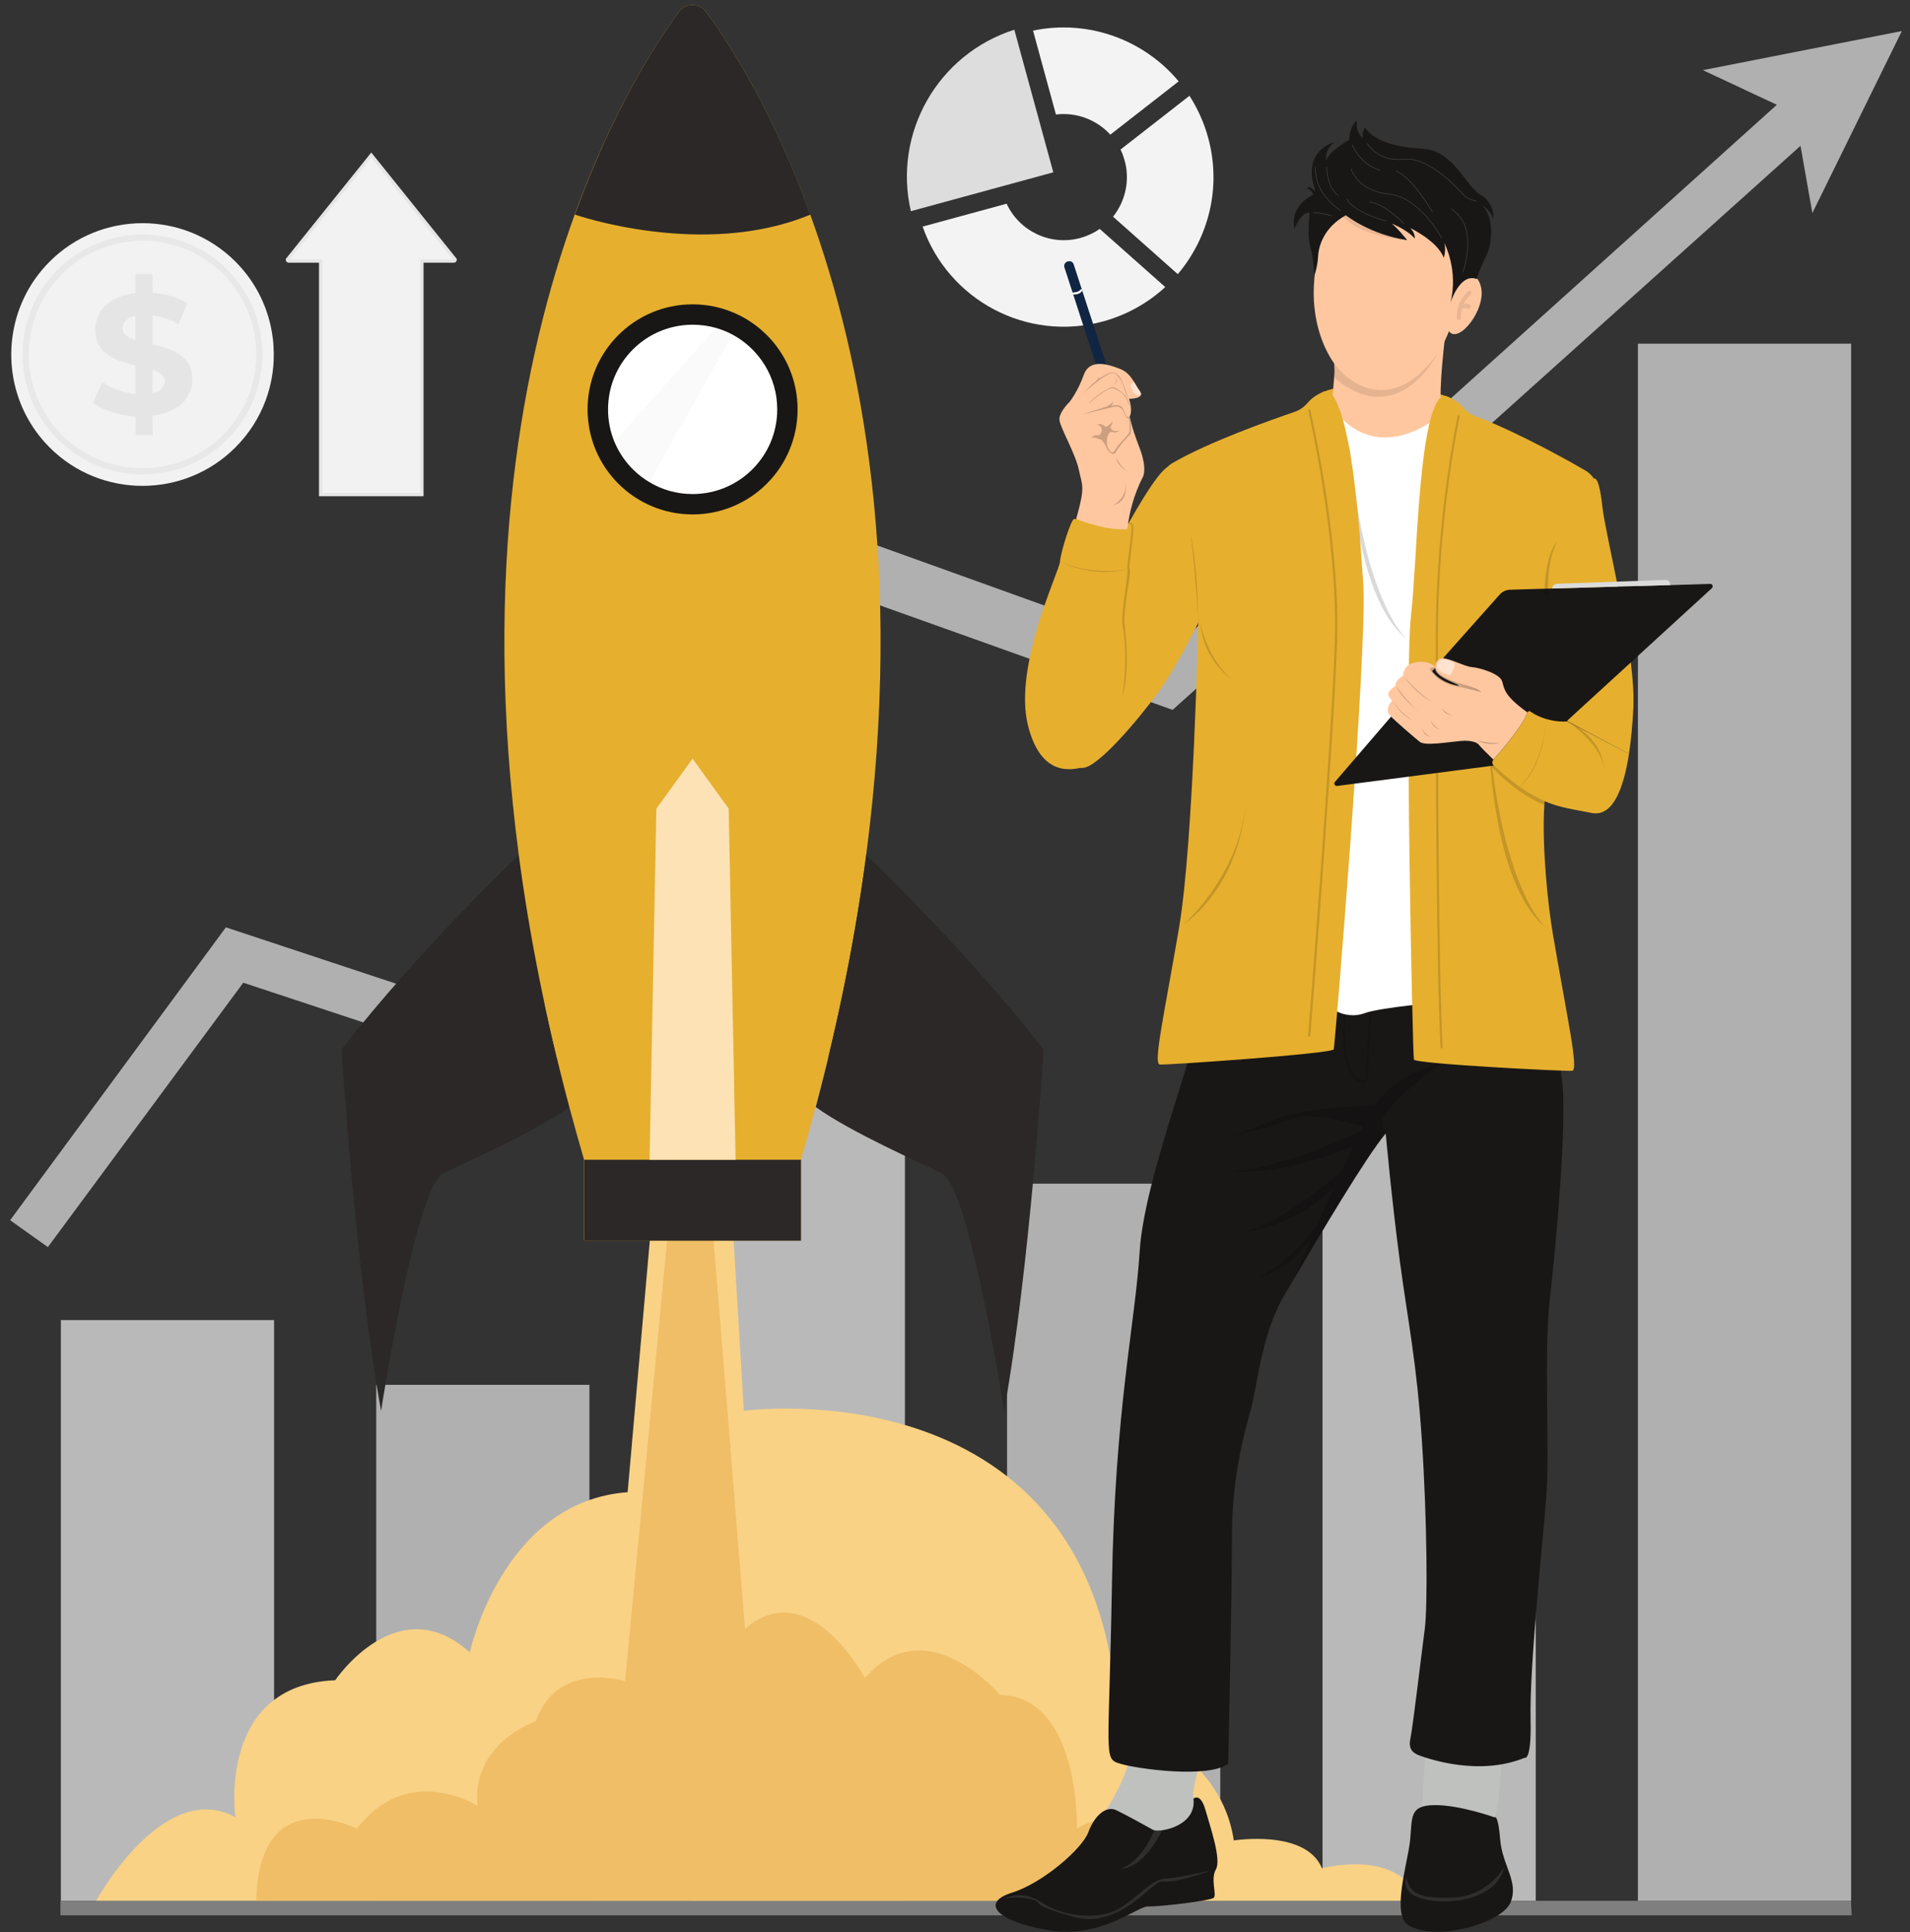 <?xml version="1.0" encoding="utf-8"?>
<!-- Generator: Adobe Illustrator 24.3.0, SVG Export Plug-In . SVG Version: 6.00 Build 0)  -->
<svg version="1.1" xmlns="http://www.w3.org/2000/svg" xmlns:xlink="http://www.w3.org/1999/xlink" x="0px" y="0px"
	 viewBox="0 0 1735.2 1754.9" style="enable-background:new 0 0 1735.2 1754.9;" xml:space="preserve">
<rect x="0" y="0" width="1735.2" height="1754.9" fill="#333333" stroke="none"/>
<style type="text/css">
	.st0{opacity:0.7;}
	.st1{fill:#E5E5E5;}
	.st2{fill:#F2F2F2;}
	.st3{fill:#7F7F7F;}
	.st4{opacity:0.7;fill:#E5E5E5;}
	.st5{fill:#F2F2F2;stroke:#E5E5E5;stroke-width:3;stroke-miterlimit:10;}
	.st6{fill:#F3F3F3;}
	.st7{fill:#DDDDDD;}
	.st8{fill:#F9D285;}
	.st9{fill:#EFBE67;}
	.st10{fill:#2B2827;}
	.st11{fill:#E6AF2E;}
	.st12{fill:#FCE2B4;}
	.st13{fill:#191716;}
	.st14{fill:#FFFFFF;}
	.st15{opacity:2.000000e-02;}
	.st16{fill:#FFC7A0;}
	.st17{opacity:0.1;}
	.st18{opacity:0.1;fill:#272727;}
	.st19{opacity:0.2;fill:none;stroke:#FEFEFE;stroke-width:0.5;stroke-linecap:round;stroke-miterlimit:10;}
	.st20{fill:#BFC1BF;}
	.st21{opacity:0.1;fill:#FFFFFF;}
	.st22{opacity:0.2;}
	.st23{opacity:0.15;}
	.st24{fill:none;}
	.st25{fill:#102542;}
	.st26{opacity:0.5;fill:#FFFFFF;}
	.st27{fill:none;stroke:#FFFFFF;stroke-width:2;stroke-linecap:round;stroke-miterlimit:10;}
	.st28{fill:#DBDBDB;}
</style>
<g id="background">
	<g>
		<g class="st0">
			<rect x="1488" y="312.1" class="st1" width="193.7" height="1414.2"/>
			<rect x="1201.5" y="767.7" class="st2" width="193.7" height="958.6"/>
			<rect x="914.9" y="1075" class="st1" width="193.7" height="651.3"/>
			<rect x="628.4" y="959.6" class="st2" width="193.7" height="766.8"/>
			<rect x="341.8" y="1257.7" class="st1" width="193.7" height="468.6"/>
			<rect x="55.3" y="1198.9" class="st2" width="193.7" height="527.4"/>
		</g>
		<g class="st0">
			<g>
				<g>
					<polygon class="st1" points="43.5,1132.6 9.2,1108.2 205.2,842.2 480.7,933.4 775.9,487.8 1063.4,591.1 1628.4,82.4 
						1655.7,114.5 1065.3,644.7 788.8,546 491.2,981.8 221,892.5 					"/>
				</g>
				<polygon class="st1" points="1646.5,193.5 1630.5,102.8 1547,63.7 1727.8,28.2 				"/>
			</g>
		</g>
		<polygon class="st3" points="1682.2,1739.5 54.9,1739.5 54.9,1726.3 1681.6,1726.3 		"/>
		<g>
			<g>
				<g>
					<g>
						<g>
							<path class="st2" d="M213.9,406.3c-46.5,46.6-122.3,46.6-168.8,0.1c-17.7-17.7-28.7-39.7-32.9-62.7
								c-2.2-12.2-2.6-24.7-1-36.9c3.2-25.3,14.5-49.8,33.9-69.2c46.5-46.5,122.2-46.6,168.8,0c19.4,19.4,30.7,43.9,33.9,69.3
								c0.4,2.6,0.6,5.2,0.7,7.9C250.6,347.6,239,381.2,213.9,406.3z"/>
						</g>
						<g>
							<g>
								<path class="st4" d="M235.7,345.9c7.9-35.2-1.9-73.6-29.2-101c-42.5-42.5-111.6-42.5-154.1,0c-27.4,27.4-37.1,65.8-29.2,101
									c4.4,19.5,14.1,38,29.2,53.1c42.5,42.5,111.6,42.5,154.1,0C221.7,383.9,231.4,365.4,235.7,345.9z M56.4,395.1
									c-8.8-8.8-15.7-18.9-20.7-29.6C18,327.2,24.9,280.4,56.4,248.9c40.3-40.3,105.9-40.3,146.2-0.1
									c31.4,31.4,38.4,78.2,20.8,116.4c-5,10.8-11.9,20.9-20.8,29.8C162.3,435.3,96.7,435.3,56.4,395.1z"/>
							</g>
						</g>
						<g>
							<g>
								<path class="st1" d="M138.5,377.6c24.4-2.9,36.2-17,36.2-33.1c0-21.9-19-27.7-36.2-31.7l0-26.4c7.8,0.9,15.8,3.6,23.8,8.1
									l7.8-19.1c-8.6-5.4-19.9-8.5-31.5-9.5l0-17l-15.5,0l0,17.3c-24.6,2.8-36.5,16.9-36.5,33.4c0,22.2,19.2,28,36.5,32.2l0,26
									c-11.2-1.1-22.4-5.3-30.1-11l-8.5,19c8.6,6.7,23.3,11.5,38.7,12.4l0,16.9l15.5,0L138.5,377.6z M111.5,298.3
									c0-5.1,3.3-9.6,11.5-11.5l0,22.1C116.1,306.7,111.5,303.8,111.5,298.3z M138.5,357.1l0-21.4c6.7,2.3,11.2,5.3,11.2,10.7
									C149.7,351.3,146.3,355.4,138.5,357.1z"/>
							</g>
						</g>
					</g>
				</g>
			</g>
			<path class="st5" d="M337.3,140.9L337.3,140.9c29.8,37,46.4,57.8,76.2,94.8v0c0,0.8-0.5,1.4-1.1,1.4h-29.1v212.1h-92V237.1h-29.1
				c-0.6,0-1.1-0.6-1.1-1.4v0C290.9,198.7,307.6,177.9,337.3,140.9z"/>
		</g>
		<g>
			<path class="st6" d="M1070.8,73.9l-62.1,48.4c-12.3-13.5-30.6-20.6-49.4-18.3l-20.8-76.2C989,17.3,1039.5,36.3,1070.8,73.9z"/>
			<path class="st6" d="M914.5,185c11.5,24.9,39.7,38.6,67,31.1c6.5-1.8,12.4-4.6,17.6-8.2l59.5,52.8
				c-15.5,14.3-34.6,25.2-56.4,31.2c-69.3,18.9-140.6-19.3-164-86.1L914.5,185z"/>
			<path class="st6" d="M1023.5,155.3c-0.3-3.2-0.9-6.3-1.8-9.5c-0.6-2.2-1.3-4.3-2.1-6.4c-0.5-1.2-1-2.4-1.6-3.6l62.6-48.8
				c7.4,11.5,13.2,24.2,17,38.1c12.3,45,0.4,90.8-27.6,123.9l-58.8-52.2C1020.3,185.3,1025,170.5,1023.5,155.3z"/>
			<path class="st7" d="M827.5,191.8l129.4-35.3L921.5,27C852,49.1,811.1,120.9,827.5,191.8z"/>
		</g>
	</g>
</g>
<g id="rocket">
	<g>
		<g>
			<path class="st8" d="M665.9,1116.8l9.9,164.5c0,0,322.7-44.3,339.6,280.5c0,0,92.8,25.3,105.5,109.7c0,0,65.4-10.5,80.1,25.3
				c0,0,69.6-19,88.6,29.5H87.3c0,0,61.2-111.8,126.5-75.9c0,0-16.9-120.2,90.7-124.4c0,0,56.9-84.4,122.3-25.3
				c0,0,29.5-137.1,143.4-145.5l21-238.3H665.9z"/>
			<path class="st9" d="M607,1116.8l-39.1,410.1c0,0-61.4-19.5-81,36.3c0,0-58.6,19.5-53.1,76.8c0,0-63.4-40.1-109.5,20.9
				c0,0-88.8-45.2-91.6,65.4h856c0,0-58.6-100.3-110.3-65.4c0,0,2.8-120.1-69.8-121.5c0,0-67-79.6-122.9-15.4
				c0,0-50.3-95-108.9-44.7l-29.3-362.7H607z"/>
		</g>
		<g>
			<path class="st10" d="M517.3,1005.3c-31.8,23.1-95.7,50.9-114.8,60.4c-25,12.5-56.3,215.7-56.3,215.7
				c-23.5-129.8-35.9-328.3-35.9-328.3c71.9-92.2,161.2-176.7,161.2-176.7C480.8,847.9,495.7,924.1,517.3,1005.3z"/>
			<path class="st11" d="M786.9,776.5c-9.4,71.3-24.2,147.6-45.9,228.8c-4.2,15.8-8.7,31.8-13.4,47.9v73.5h-197v-73.5
				c-4.7-16.2-9.2-32.1-13.4-47.9c-21.6-81.2-36.5-157.5-45.9-228.8c-34-258.4,3.7-451.8,50.8-581.6C557,98.9,597,37.7,616.7,10.8
				c6.2-8.4,18.7-8.4,24.9,0c19.8,26.9,59.7,88.1,94.5,184.1C783.2,324.7,820.9,518.2,786.9,776.5z"/>
			<path class="st10" d="M948.1,953.2c0,0-12.5,198.6-35.9,328.3c0,0-31.3-203.2-56.3-215.7c-19.1-9.6-83-37.4-114.8-60.4
				c21.6-81.2,36.5-157.5,45.9-228.8C786.9,776.5,876.2,861,948.1,953.2z"/>
			<polygon class="st10" points="629.2,1053.3 530.7,1053.3 530.7,1126.8 629.2,1126.8 727.7,1126.8 727.7,1053.3 			"/>
			<polygon class="st12" points="662,734.4 629.2,689 596.3,734.4 590.1,1053.3 629.2,1053.3 668.3,1053.3 			"/>
			<circle class="st13" cx="629.2" cy="371.8" r="95.4"/>
			<path class="st14" d="M706.1,371.8c0,42.5-34.4,76.9-76.9,76.9c-14.3,0-27.8-3.9-39.2-10.8c-14.3-8.5-25.5-21.4-31.9-36.9
				c-3.7-9-5.7-18.9-5.7-29.2c0-42.5,34.4-76.9,76.9-76.9c7.3,0,14.4,1,21.1,2.9c5.3,1.5,10.4,3.6,15.1,6.1
				C689.6,316.9,706.1,342.4,706.1,371.8z"/>
			<path class="st10" d="M736.2,194.9c-97.4,40.6-213.9,0-213.9,0C557,98.9,597,37.7,616.7,10.8c6.2-8.4,18.7-8.4,24.9,0
				C661.4,37.7,701.4,98.9,736.2,194.9z"/>
			<path class="st15" d="M665.4,304l-75.5,134c-14.3-8.5-25.5-21.4-31.9-36.9l92.3-103.1C655.6,299.3,660.7,301.4,665.4,304z"/>
		</g>
	</g>
</g>
<g id="human">
	<g>
		<g id="head_1_">
			<path class="st11" d="M1315.8,360.5c0,0-64.3-23.3-114.3-4.4l1.8,19l110.6-6.3L1315.8,360.5z"/>
			<path class="st16" d="M1277.4,441.4l-58.6-36.7l-20.4-8.5l1.4-28.4c0.3-1.9,7.9-7.6,9.6-8.7c0.4-0.3,1.4-0.8,1.4-1.2
				c0.2-3.6,1.7-18.6,1.6-21.3c0-0.6-0.1-1.1-0.1-1.6c-0.1-2-0.2-5-0.2-5l101.1-27.5c0,0-6.7,53.7-3.7,67.2
				c0.4,1.8,28.6,9.1,28.6,9.1C1342.6,400.7,1277.4,441.4,1277.4,441.4z"/>
			<path class="st16" d="M1194,254.3c-4.7,53,23.1,98,55.5,100.2c36.9,2.5,70.6-37.1,75.3-90.1s3-98-58.2-101.9
				C1188.3,157.4,1198.8,201.3,1194,254.3z"/>
			<path class="st17" d="M1306.2,320.8c-0.3,0.7-35.8,71.3-93.8,22.5c0-5.5-0.2-9.2-0.3-13.3
				C1220.9,343.9,1262.7,381.4,1306.2,320.8z"/>
			<g>
				<path class="st16" d="M1325.3,259.1c0,0,14.9-18.7,20.1,1.3s-20.1,52.5-29,40.5S1325.3,259.1,1325.3,259.1z"/>
				<path class="st18" d="M1334,264.4c0.9-0.7,2-0.4,2.6,0.5c0.5,1,0.2,2.3-0.7,3c-0.1,0-3.5,2.7-6.1,7.9c2.5-0.3,4.8,0.4,5.1,0.5
					c1,0.3,1.5,1.5,1.2,2.6c-0.3,0.9-1,1.5-1.7,1.6c-0.2,0-0.4,0-0.6-0.1c-0.9-0.3-3.8-0.8-5.7,0.2c-0.6,2.3-1,4.8-0.9,7.7
					c0,1.2-0.8,2.2-1.8,2.4c0,0,0,0,0,0c-1,0.1-1.9-0.7-1.9-1.9C1322.9,272.9,1333.5,264.7,1334,264.4z"/>
			</g>
			<path class="st18" d="M1278.4,218.1c0,0-41.1-2.3-58.3-21.5s18.8,1.4,18.8,1.4L1278.4,218.1z"/>
			<path class="st13" d="M1222.7,195.5c0,0,21.8,17.5,55.7,22.6c0,0-9.7-12.2-14.1-15c0,0,13.3,4.9,21,13.5c0,0,0.7-4.5-4.1-9.5
				c0,0,24.8,11.8,30.4,27c0,0,2.3-6,0.6-13.3c0,0,13.1,24.8,5.4,54.5c0,0,8.4-27.7,23.9-21.9c0,0,3.6-11.5,8.5-20.6
				c5-9.1,8.7-34.4-3.5-46.4c0,0,8.6,4.9,10.1,13.5c0,0,2.2-14.8-11.5-22.9c-13.7-8.1-24.4-40.2-52.5-41.9
				c-28.1-1.6-44.9-8-52.4-19.3c0,0-2.9,2.8-2,9.7c0,0-6.8-4.6-5.5-16.2c0,0-6.8,5-6.9,17.7c0,0-18.9,10.5-21,18.9
				c0,0-2-10.2,7.9-16.9c0,0-31.3,7-17.5,45.1c0,0-5.7-6.4-8.1-3.1c0,0,6.2,2.2,5.7,6.1c0,0-21.3,8.8-16.8,30.5
				c0,0,6.6-16.1,13.8-14.2c0,0-2.5,19.5,0.5,30c3,10.5,3.8,27,3.8,27s2.9-8.3,3.4-17.9C1198,223.3,1202.8,206.5,1222.7,195.5z"/>
			<path class="st19" d="M1309.6,216c0,0-19.3-36.8-48.1-39.8c-28.8-3-34.1-22.9-34.1-22.9"/>
			<path class="st19" d="M1275.4,203.1c0,0-17.1-18.1-31.1-19.7"/>
			<path class="st19" d="M1259.5,200.8c0,0-29.7-7.8-35.7-19.8"/>
			<path class="st19" d="M1217.8,191.2c0,0-24.2-14.7-22.7-39.6"/>
			<path class="st19" d="M1193.1,193.3c0,0,5.3-0.5,17,2.7"/>
			<path class="st19" d="M1341.2,182.7c0,0-7.7-1.5-11.1-5.2s-30.7-35.3-54.7-32.8c-24,2.5-33.5-14.7-33.5-14.7"/>
			<path class="st19" d="M1329,247.2c0,0,15.1-41.2-10.5-57.4"/>
			<path class="st19" d="M1228.5,131.5c0,0,6.9,18.1,25.3,23"/>
			<path class="st19" d="M1205.4,152.2c0,0-0.1,18.3,10.6,25.5"/>
			<path class="st19" d="M1301.2,192.2c0,0-18.2-31.2-32.9-36.9"/>
		</g>
		<g>
			<g>
				<g>
					<path class="st20" d="M1334.4,1584c4,0.3,30.2,4.6,30.1,8.6c-0.3,13.5-2.9,43.4-4.1,47.8c-1.5,5.4-4,21.6-4,21.6l-65.5-7.3
						l4.6-69.4c0.1-2,1.8-3.5,3.8-3.4L1334.4,1584z"/>
					<path class="st13" d="M1357.7,1650.5c0,0,3.3-3.7,5.2,20.1c1.9,23.9,17,38.1,9.5,57c-7.6,18.9-67.4,36.3-92.9,20.9
						c-15.8-9.6-0.4-57.1,1.6-77.5c2-20.4-0.9-31.3,21.8-31.6C1325.6,1639,1357.7,1650.5,1357.7,1650.5z"/>
					<path class="st21" d="M1366.3,1696c0,0-14.5,26-45.8,27.3s-39.6-3.7-42.9-18.2c0,0-7.2,16.5,21.4,20.8
						S1361.6,1720.3,1366.3,1696z"/>
				</g>
				<g>
					<path class="st20" d="M1088,1595.7c1.7,0.3,2.8,2,2.4,3.7c-1.9,8.1-8.1,29.1-6.2,34.1c1.8,4.7,4,13.3,5,17.4
						c0.3,1.3-0.2,2.7-1.4,3.3l-44,26.9c-0.9,0.6-2.1,0.6-3.1,0.1l-41.3-22.2c-1.6-0.9-2.1-2.9-1.1-4.4c6.5-9.9,27.9-43.6,27-59.2
						C1024.7,1584,1075,1593.2,1088,1595.7z"/>
					<path class="st13" d="M951.5,1752.9c48.5,8.6,81.8-21.9,91.6-21.5c9.8,0.4,56.4-5.1,59.5-7.8c3.1-2.7-3.1-16.8,2-25.8
						c5.1-9-4.7-37.2-9.4-53.8c-4.7-16.6-11-10.4-11-10.4c2.4,18.8-16.4,27-28.3,28.6c-3.1,0.4-5.7,0.4-7.3,0
						c-0.5-0.1-0.9-0.3-1.2-0.4c-5.5-3.1-23.9-13.3-33.3-17.8c-9.4-4.5-20,5.3-25.4,20.1c-5.5,14.9-41.5,46.2-69.3,54.8
						C891.6,1727.5,903,1744.3,951.5,1752.9z"/>
					<path class="st21" d="M1100.5,1698.9c0,0-33.5,11.7-43.7,9.8s-38,44.2-81.8,32.1c-43.8-12.1-24.8-12.7-38.4-16
						c-13.6-3.3-24.8-0.1-24.8-0.1s15.9-9.7,34.7,3.2c18.8,12.9,52.2,16.3,70.2,5.4c18.1-10.9,29.4-26.6,42.1-27.2
						C1071.6,1705.4,1082.1,1702.2,1100.5,1698.9z"/>
					<path class="st21" d="M1018.7,1697.1c0,0,19,1.6,37.2-35c-3.1,0.4-5.7,0.4-7.3,0C1048.6,1662.1,1039.1,1689.1,1018.7,1697.1z"
						/>
				</g>
			</g>
			<g>
				<path class="st13" d="M1017.7,1601.8c15.7,4.8,80.4,13.6,98.1,0c0,0,3.4-151.3,3.4-205.8c0-54.5,10.9-93.4,17-115.2
					c6.1-21.8,9.7-68.8,30.1-103.6c2.4-4.2,5.3-9.1,8.6-14.6c0,0,0,0,0,0v0c23.9-40.7,66.6-112.8,84-133.2c0,0,5.5,61.3,13,117.2
					c7.5,55.9,15,89.3,19.8,160.8c4.8,71.6,5.4,151.3,2.7,171.8c-2.7,20.4-10.9,89.3-12.9,98.8c-2.1,9.5,0.7,13.6,8.2,16.4
					c7.5,2.7,53.8,19.1,95.4,2c0,0,6.3,3.7,5.4-34.8c-1.1-47.7,10.8-158.1,14.2-201.1c3.5-42.9-2.4-131.5,3.3-180.6
					c5.7-49.1,15.9-163.8,11.1-198.1c-4.8-34.3-5.4-76.5-5.4-76.5s-288.5-60.4-315-21.8c0,0-12.8,23.7-11.5,44.8
					c1.4,21.1-47.7,141.8-51.8,207.9c-4.1,66.1-22.5,143.1-25.2,301.9C1007.5,1597.1,1002,1597.1,1017.7,1601.8z"/>
				<path class="st22" d="M1087.2,928.5c0,0,67.5-2.4,62.9-48.1C1150.1,880.4,1166.8,925.1,1087.2,928.5z"/>
				<path class="st23" d="M1237.8,983.8c0.7,0,1.3-0.1,1.9-0.4c1.7-0.8,2.7-2.9,2.8-5.7c0.6-14.2,5.2-85.2,5.2-85.9l0-0.5
					l-19.3-16.5l-0.1-0.5l-0.9,0c-0.9,0.1-1.2,0.1-2.3,8.1c-1.1,8.1-2.6,22.2-4.6,41.8c-3.1,31.6,4.7,52.3,13.2,58.2
					C1235.2,983.3,1236.6,983.8,1237.8,983.8z M1245.7,892.2c-0.4,6.5-4.6,71.9-5.2,85.5c-0.1,2-0.7,3.4-1.7,3.9
					c-1,0.5-2.3,0.2-3.8-0.9c-5.8-4-15.8-20.9-12.3-56.3c3.3-33.9,4.8-44.1,5.4-47.3L1245.7,892.2z"/>
				<path class="st22" d="M1236.6,1026.6c0.6-1.2,1.2-2.4,1.8-3.5c-14.4-4.5-47.7-13.4-65.1-6.7c-22.6,8.6-53.8,15.2-53.8,15.2
					s9.4-2.9,39.3-15.2c29.9-12.2,90.5-12.2,90.5-12.2l0,0c1.1-1.7,2.1-3.2,3.1-4.6c22.6-31.3,76.9-38.2,60.4-33.6
					c-16.5,4.6-47.1,36.6-53.8,44.2c-6.7,7.6,0,19.2,0,19.2c-17.4,20.4-60.1,92.5-84,133.2c0.3-0.7,6.4-15.4,15.3-35.9l0,0
					c-24.7,31-46.5,32.7-46.5,32.7c24.2-9.4,52.7-46.7,52.7-46.7l0,0c4.7-10.8,9.9-22.5,15.3-34.2c0,0,0,0,0,0
					c-38.3,37.3-80.9,40.2-80.9,40.2c34.2-8.2,87.8-55,87.8-55l0,0c3.6-7.8,7.3-15.4,10.8-22.6c-68.3,28.3-109.8,22.6-109.8,22.6
					C1172,1059.8,1236.6,1026.6,1236.6,1026.6L1236.6,1026.6z"/>
				<path class="st24" d="M1018.2,1341.4c0,0,14.1,13.6,56,6.5C1074.2,1347.9,1035.3,1350.8,1018.2,1341.4z"/>
				<path class="st24" d="M1387.6,1363.2c0,0-54.2,13.6-84.8-9.4C1302.8,1353.8,1328.1,1380.3,1387.6,1363.2z"/>
			</g>
		</g>
		<g>
			<path class="st14" d="M1219.9,380.7c0,0,28.9,35.1,79.1,3.2l10.7,526.3c0,0-55.9,4.6-70.7,10.2s-45.3-1.9-40.2-40
				S1219.9,380.7,1219.9,380.7z"/>
			<path class="st23" d="M1225.9,402.7c0,0,1.5,138.5,52.7,178.2C1278.6,581,1238.4,548.4,1225.9,402.7z"/>
			<path class="st11" d="M1201.5,356.1c-4,1.8-9.3,4.8-13.2,9.4c-3.2,3.8-7.3,6.9-12,8.5c-21.5,7.3-78.3,27.4-110.9,46.4
				c-40.8,23.8,23.2,145,23.2,145s-4.4,200.4-17.4,276.8c-13,76.5-23.8,124-17.6,124.6c6.2,0.6,157-9.9,158.1-13.8
				c1.1-4,30.8-364.1,26.8-422.9c-3.4-49.6-9.3-142.9-27.6-171C1208.9,355.9,1204.9,354.6,1201.5,356.1z"/>
			<path class="st11" d="M1410.7,847.9c13,76.5,23.8,124,17.6,124.6c-6.2,0.6-142.7-6.3-143.8-10.2c-1.1-4-8.7-350.8-2.6-403.7
				c5.6-48.5,6.3-167,24.6-195.2c2-3.1,6-4.4,9.4-2.9c4,1.8,9.3,4.8,13.2,9.4c3.2,3.8,7.3,6.9,12,8.5c21.5,7.3,66.4,29.8,99,48.8
				c40.8,23.8-19,141.8-19,141.8s-5.9,37.1-11.3,85c-2.6,23-5,48.5-6.6,73.5c-0.1,1.2-0.2,2.4-0.2,3.5
				C1400.6,768.7,1406.4,823,1410.7,847.9z"/>
			<path class="st23" d="M1352.2,664.6c0,0,1.5,138.5,52.7,178.2C1404.9,842.9,1364.6,810.3,1352.2,664.6z"/>
			<path class="st23" d="M1084.7,565.6c1-3.6,1.5-7.2,1.5-10.9c0.1-6.6,0-18.3-0.8-32.1c-0.7-11.8-1.9-25.1-4.1-37.9c0,0,0,0,0-0.1
				c0,0,0,0,0,0c0.2,0.6,6.3,21.3,7.3,80.8c0,0-3.3,6.9-8.5,16.7L1084.7,565.6z"/>
			<path class="st23" d="M1189.4,941.5C1189.4,941.5,1189.4,941.5,1189.4,941.5c-0.6,0-1-0.5-1-1c0.2-2.6,21.3-265.6,24.3-358.4
				c3-92.8-24-208.2-24.2-209.3c-0.1-0.5,0.2-1,0.7-1.1c0.5-0.1,1,0.2,1.2,0.7c0.3,1.2,27.3,116.8,24.3,209.8
				c-3,92.9-24.1,355.9-24.3,358.5C1190.3,941.1,1189.9,941.5,1189.4,941.5z"/>
			<path class="st23" d="M1309.7,952.1c-0.5,0-0.9-0.4-1-0.9c-3.6-64.7-4.6-260-4.3-375.6c0.2-105.2,19.6-196.8,19.8-197.7
				c0.1-0.5,0.6-0.8,1.1-0.7c0.5,0.1,0.8,0.6,0.7,1.1c-0.2,0.9-19.5,92.4-19.7,197.3c-0.2,115.5,0.8,310.8,4.3,375.5
				C1310.7,951.6,1310.3,952.1,1309.7,952.1C1309.7,952.1,1309.7,952.1,1309.7,952.1z"/>
			<path class="st23" d="M1074.9,840.1c0,0,49.8-44.2,56.4-107.2C1131.2,732.9,1128.7,799.7,1074.9,840.1z"/>
			<path class="st23" d="M1119.5,617.3c0,0-25.6-16.1-29.1-51.2C1090.4,566.1,1096.5,598.2,1119.5,617.3z"/>
		</g>
		<g>
			<path class="st11" d="M1088.7,565.3c0,0-3.3,6.9-8.5,16.7c-7.2,13.7-18,33-28.3,47.2c-17.7,24.3-54.7,68.2-68.4,68.2
				c-13.7,0-4.8-132-4.8-132s61.9-129.2,81.9-141.2c0,0,0,0,0,0c9.5-5.6,16.3,25.8,20.8,60.4c0,0,0,0,0,0c0,0,0,0,0,0v0
				c1.7,12.8,3,26,4.1,37.9C1087.7,546.5,1088.7,565.3,1088.7,565.3z"/>
			<path class="st11" d="M1020.1,569.8c1.9,6.8,4.1,39.4-0.9,63.3c-2,9.4-5,17.4-9.6,22c-16.3,16.4-26.1,42.3-26.1,42.3
				c-2.4-1.5-36.5,14.8-49.7-39c-13.2-53.8,28.7-139.9,29.2-148.3c0.5-8.4,10.1-38.7,12.8-38.7c2.4,0,38.2,0.1,49,3.8
				c1.4,0.5,2.3,1,2.8,1.6c2.1,2.7-4.4,36.2-3.3,40.4C1025.3,521.3,1017.5,560.3,1020.1,569.8z"/>
			<g>
				<path class="st25" d="M1008.1,354l-0.6,0.2c-2.2,0.7-4.5-0.5-5.2-2.6L967,242.8c-0.7-2.2,0.5-4.5,2.6-5.2l0.6-0.2
					c2.2-0.7,4.5,0.5,5.2,2.6l35.4,108.7C1011.5,351,1010.3,353.3,1008.1,354z"/>
				<path class="st16" d="M1036.6,358.3c-0.6,4-10.9,3.9-10.9,3.9c3.7,11,0.7,15.8,0.7,15.8s0.6,7.3,8.7,28.3
					c8.1,21,2.7,27.8,2.7,27.8c-8,16-11.8,31.4-13.7,46.5c-17.3,1.3-38.3-6.1-46.2-9.2c-0.1,0-0.1-0.1-0.2-0.1
					c0.2-0.7,0.4-1.5,0.6-2.2c7.7-27.6,4.9-27.8,1.8-42.5c-3.1-14.7-16.8-37.9-17.6-45.1c-0.7-7.1,9.1-16.4,9.1-16.4
					s7.5-9.2,13-24.7c5.6-15.5,23.3-9.1,33.1-5.3c6.2,2.4,9.6,7,12.6,11.7c1.8,2.8,3.3,5.7,5.2,8.2
					C1036.4,356.6,1036.7,357.5,1036.6,358.3z"/>
				<path class="st22" d="M1026.3,378.1c0,0-1.4,4.4-3.8-0.4c-2.4-4.8-3.3-10-11.9-7.9s-28.6,7-28.6,7s11.2-3.8,19.3-6.2
					c8.1-2.4,10.2-6.2,10.2-6.2s-0.2,3.1-2.4,4.4c0,0,8.1-2.9,10.9,2C1022.7,375.9,1023.1,380.4,1026.3,378.1z"/>
				<path class="st22" d="M1025.6,362.3c0,0-2.9-4.1-4.3-9.4c-1.4-5.3-6.1-15.2-11.8-14c-5.7,1.3-21.7,14.7-25.9,19.1
					c0,0,7.4-8.3,10.4-10.5c3-2.2,4.3-4.3,4.2-5.8c0,0,0.7,1.4,0.1,2.4c0,0,9.4-6.6,12.4-5.9c3,0.7,5.6,1.6,8.2,7.1s3.4,8.4,4,10.5
					C1023.6,357.8,1025.6,362.3,1025.6,362.3z"/>
				<path class="st22" d="M988.9,366.6c0,0,17.8-15.4,22.1-14c4.2,1.5,10.1,4,13.4,11.8c3.2,7.8,3.2,8,3.2,8s-2.5-10.2-5.5-13.3
					c-3-3.1-8.6-8-12.3-7.4C1005.9,352.4,991.3,362.5,988.9,366.6z"/>
				<path class="st22" d="M1026.3,378.1c0,0,2.5,14,0.5,16.3c-2,2.3-9.9,10.3-12.6,15.5c-2.7,5.2-6.9,0.3-8.2-1.9
					c-1.3-2.1-4-8.6-6.3-8.9c-2.3-0.3-5.1-2.7-8.3-1.4c0,0,2.2-3.5,7.3-2.2c0,0,6.1-6.7-1.9-10.2c0,0,4.7-1.2,7.6,2.6c0,0,6.1-3,6-6
					c0,0,0.7,4-1.7,5.6c0,0,1.1,6.1,8.2,3.3c0,0-1.6,2.8-6.4,1.6c-4.8-1.3-5.8,10.1-4.3,13.4c1.5,3.3,3.3,5.3,4.4,5.2
					c1.1-0.2,2.6-3,5.2-6.4c2.6-3.3,10.4-11,10.4-12.4c0-1.4,0.4-10-1-12.7L1026.3,378.1z"/>
				<path class="st22" d="M1011.3,458.9c0,0,15.2-7.5,10.3-23.7C1021.6,435.2,1028.1,454.6,1011.3,458.9z"/>
				<path class="st22" d="M1014.1,415.4c0,0,3,8,10.7,13C1024.8,428.4,1014.8,423.6,1014.1,415.4z"/>
				<path class="st22" d="M1012.2,349.9c0,0,3.6-3,1.7-7.2C1013.9,342.7,1014.7,346.7,1012.2,349.9z"/>
				<path class="st26" d="M1036.6,358.3c-0.9,0.4-2,0.7-3.3,0.7c-2.2,0.1-4.6-4.3-5.8-6.7c-0.7-1.4-0.3-3.1,1-4
					c0.6-0.4,1.2-0.8,1.8-1.1c1.8,2.8,3.3,5.7,5.2,8.2C1036.4,356.6,1036.7,357.5,1036.6,358.3z"/>
				<path class="st27" d="M975.4,266.5c0,0,4.9,0.2,6.9-2.8"/>
			</g>
			<path class="st23" d="M1025.9,525.9c-1.7,9.2-5.4,35.6-4.3,41.5s5,46.3-2.4,65.6c5-23.9,2.8-56.5,0.9-63.3
				c-2.6-9.5,5.3-48.5,4.2-52.7c-1.1-4.2,5.4-37.7,3.3-40.4c-0.5-0.6-1.4-1.1-2.8-1.6c0.3-0.1,4.7-1.5,4.9,3.7
				c0.2,5.4-3.1,31.1-3.6,34.2C1025.5,516.2,1027.6,516.7,1025.9,525.9z"/>
			<path class="st23" d="M962.9,510c0,0,27.4,15.1,61.4,7.1C1024.3,517.1,992.9,523.5,962.9,510z"/>
		</g>
		<g>
			<path class="st11" d="M1483.9,642.7c-0.7,14.5-2,28.9-4,42L1424,655c0,0-1.5-2-3.8-5.4c-10.8-16.3-40.4-66.3-27.9-108.7
				c0.4-1.5,0.9-3,1.4-4.5c16.2-50.1,54.5-101.6,54.5-101.6s4.3-4.1,7.5,25.1c1.5,13.4,8,42.2,14.4,74.3
				c4.5,22.3,8.9,46.2,11.5,67.8C1483.5,617.2,1484.4,631.3,1483.9,642.7z"/>
			<g>
				<path class="st13" d="M1555.3,534.1l-72.3,66.2l-57.8,52.9l-38.6,37.8c0,0-28.2,2.5-26.7,3.9l-145.1,18.9
					c-2.1,0.3-3.4-2.2-2-3.7l52.3-60.8l97.3-109.3c2.4-2.7,5.8-4.3,9.4-4.4l23.2-0.7l15.4-0.4l61.3-1.8l45.9-1.3l36.3-1.1
					C1555.7,530.3,1556.7,532.7,1555.3,534.1z"/>
				<path class="st28" d="M1517.4,531.4l-45.9,1.3l-61.3,1.8v0c-0.1-2.3,1.7-4.2,4-4.3l98.9-3.5c2.3-0.1,4.2,1.7,4.3,4L1517.4,531.4
					z"/>
			</g>
			<path class="st11" d="M1479.9,684.7c-5.1,32.9-15.2,57.5-34.1,53.6c-9.8-2-19.2-3.3-29.4-6.1c-4.3-1.2-8.8-2.7-13.4-4.7
				c-3-1.3-6-2.7-9.2-4.4c0,0,0,0,0,0c-10.3-5.6-21.8-13.7-35-26.1c-0.6-0.6-1.3-1.2-1.9-1.8c-1.5-1.4-1.6-3.7-0.2-5.2c0,0,0,0,0,0
				c0,0,0,0,0,0c7.1-8,27.4-31.4,30.8-42.8c0,0,0,0,0,0l0,0c0.4-1.2,1.8-1.7,2.8-1c3.2,2.3,9.8,6.1,19.3,8c4.2,0.9,9,1.3,14.3,1.1
				L1479.9,684.7z"/>
			<path class="st23" d="M1406.5,540.4c0,0-1.9-31.7,8.3-48.5c0,0-10.6,8.2-11.7,46.5L1406.5,540.4z"/>
			<path class="st23" d="M1424,655c0,0,33.7,23.2,33,44.9C1457,699.9,1459.4,672.7,1424,655z"/>
			<g>
				<path class="st16" d="M1386.5,646.2c-19.7-14.4-19.8-20.2-21.8-27.3c-2-7.3-21.6-12.7-27.4-13c-5.7-0.4-15.2-5.7-24.2-7.8
					s-9.3,7.8-9.3,7.8s0,0,0,0c-4-4.8-12.7-6.2-20.8-3.6c-8.3,2.7-8.3,11.3-8.3,11.3c-8.3,5.1-6.8,9.3-6.8,9.3s-1.7,0.7-5.4,4.4
					c-3.7,3.7,2.2,9.1,2.2,9.1c-3.9,4.2-5.7,9.5-1.5,13.9c4.2,4.4,22,19.8,26.7,23.5c4.7,3.7,24.8,0.3,36.5-0.8
					c11.7-1.2,16.4,2.2,17.1,3.4c0.6,1,9.1,9.5,12.2,12.5c0.6,0.6,1,1,1,1s0,0,0,0c7.1-8,27.4-31.4,30.8-42.8
					C1387.2,646.7,1386.8,646.4,1386.5,646.2z M1324.4,622.8c-15.7-3.1-21.3-11-23.3-13.1c-0.2-0.2,1.8-2.1,2.7-3
					c0,1.5,0.7,4.5,5.9,7.9C1316.9,619.2,1328.1,622.6,1324.4,622.8z"/>
				<path class="st22" d="M1264.8,636.4c0,0,8.7,12.2,18.4,17.7C1283.2,654.1,1274.1,651.1,1264.8,636.4z"/>
				<path class="st22" d="M1268,622.9c0,0,11.3,15.6,20.7,23.1C1288.7,646,1274.3,635.6,1268,622.9z"/>
				<path class="st22" d="M1274.8,613.6c0,0,12.9,16,26.8,23.9C1301.6,637.5,1287.6,631.8,1274.8,613.6z"/>
				<path class="st22" d="M1346,628.8c-0.4-0.1-12.2-3.6-21-5c-9-1.4-19.4-6.1-25-14.2c0,0-3.7-4,4.1-3.3l-2.9,3.4
					c2,2.2,7.6,10,23.3,13.1c0,0,0,0,0,0c0.1,0,0.3,0.1,0.4,0.1c15.4,2.9,17.3,3.6,20.7,5.7C1345.7,628.6,1345.8,628.7,1346,628.8z"
					/>
				<path class="st22" d="M1346,628.8C1346,628.8,1346,628.8,1346,628.8c-0.1-0.1-0.3-0.2-0.5-0.3c-4.2-2.3-20.1-5.6-21.1-5.8
					c0,0-0.1,0-0.1,0h0c3.7-0.2-7.4-3.5-14.7-8.2c-7.3-4.7-5.8-8.8-5.8-8.8c1.2,4.8,6,7.8,6,7.8c10.8,6.6,17.8,7.2,26.3,10
					C1344.8,626.3,1346,628.8,1346,628.8z"/>
				<path class="st22" d="M1291.8,661.5c0,0,4.4,8.6,10.7,8.2C1302.5,669.6,1294.3,670.6,1291.8,661.5z"/>
				<path class="st22" d="M1299.7,654.2c0,0,4.4,8.6,10.7,8.2C1310.4,662.4,1302.2,663.4,1299.7,654.2z"/>
				<path class="st22" d="M1309.7,643c0,0,6,7.6,12.1,6C1321.7,649,1313.9,651.5,1309.7,643z"/>
				<path class="st26" d="M1315.9,612.9c1.3,0.3,2.6-0.4,3.1-1.6c1.2-2.9,3.1-8,2.3-8.9c-1.2-1.4-9.1-4.5-11.8-3.6s-4.4,4.9-4,7.2
					C1305.7,607.8,1310.2,611.7,1315.9,612.9z"/>
				<path class="st22" d="M1299,607.1c0,0-1-1-3.2-0.5C1295.8,606.6,1297.7,606.5,1299,607.1z"/>
				<path class="st22" d="M1341.5,672.4c0,0,16,4.1,23.3,1.5C1364.8,673.9,1353.9,678.8,1341.5,672.4z"/>
			</g>
			<path class="st23" d="M1404.5,652.7c0,0-1.3,41.4-24.4,61.8C1380.1,714.4,1401.8,701.3,1404.5,652.7z"/>
			<path class="st23" d="M1403.1,727.5c-0.1,1.2-0.2,2.4-0.2,3.5c-23.5-9.8-42.6-28.8-47.1-33.9c-4.3-4.9,0.7-7.2,1-7.3c0,0,0,0,0,0
				c-1.3,1.5-1.3,3.8,0.2,5.2c0.7,0.6,1.3,1.2,1.9,1.8c13.3,12.4,24.7,20.5,35,26.1c0,0,0,0,0,0
				C1397,724.7,1400.1,726.2,1403.1,727.5z"/>
		</g>
	</g>
</g>
</svg>
